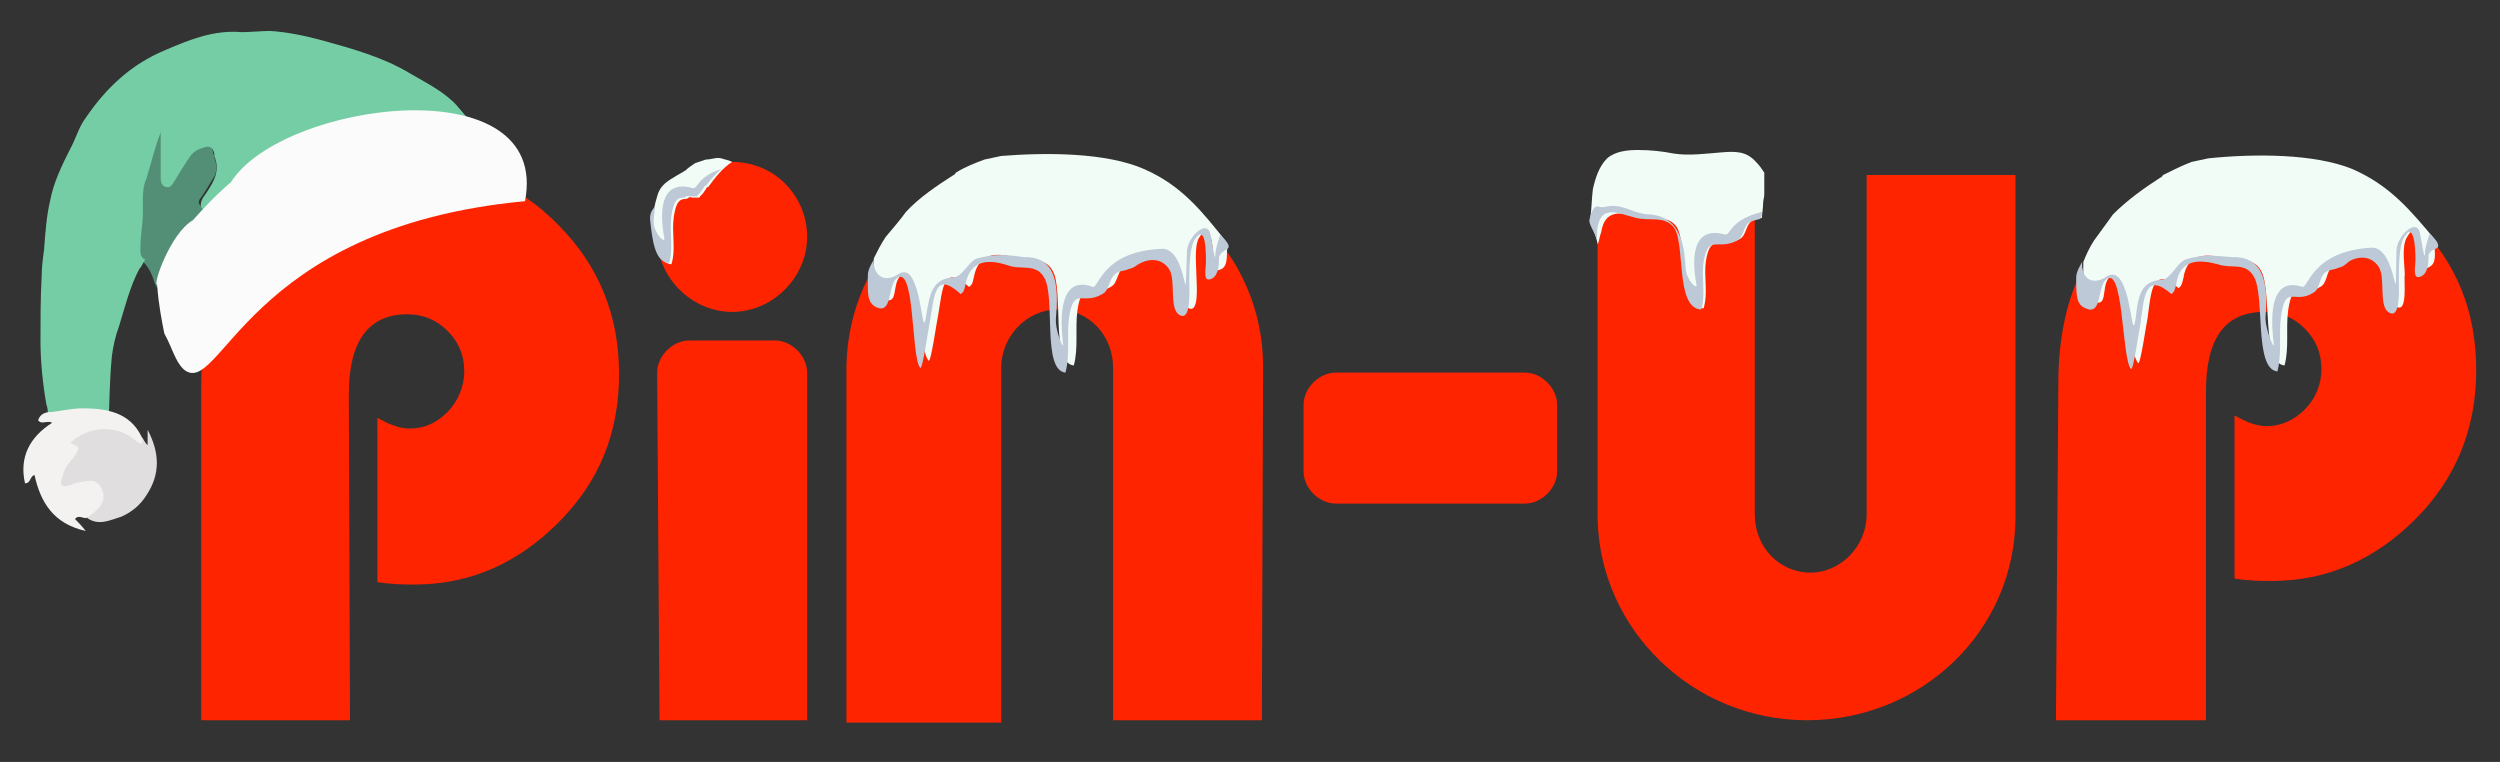 <svg xmlns="http://www.w3.org/2000/svg" width="210" height="64"><rect width="100%" height="100%" fill="#333333" stroke="none"/><style>.st0{fill:#ff2400}.st1{fill:#f2fcf7}.st2{fill:#bdc9d7}</style><g class="layer"><g id="svg_32"><path class="st0" d="M67.8 19.9c0 3.4-2.9 6.3-6.3 6.3s-6.3-2.9-6.3-6.3 2.9-6.3 6.3-6.3c3.6 0 6.3 2.9 6.3 6.3z" id="svg_1"/><path class="st0" d="M55.2 31.3c0-1.4 1.3-2.7 2.7-2.7h7.2c1.4 0 2.7 1.3 2.7 2.7v29.2H55.4l-.2-29.2z" id="svg_2"/><path class="st0" d="M109.5 34c0-1.4 1.3-2.7 2.7-2.7h15.9c1.4 0 2.7 1.3 2.7 2.7v5.6c0 1.4-1.3 2.7-2.7 2.7h-15.9c-1.4 0-2.7-1.3-2.7-2.7V34z" id="svg_3"/><path class="st0" d="M106.1 30.8c0-9.6-7.9-17.1-17.5-17.1s-17.3 7.6-17.5 17v30h13V30.9c0-2.7 2.2-4.9 4.7-4.9 2.7 0 4.7 2.2 4.7 4.9v29.6H106v-1.1l.1-28.6z" id="svg_4"/><path class="st0" d="M29.4 60.5H16.9v-28c0-5.2 1.3-9.4 4-12.6 1.6-2 3.6-3.4 6-4.5 2.5-1.1 4.9-1.6 7.4-1.6 5.1 0 9.2 1.6 12.6 5.1 3.4 3.4 5.1 7.6 5.1 12.5s-1.6 9-5.1 12.5c-3.4 3.4-7.4 5.2-12.1 5.2-.7 0-1.8 0-3.1-.2V35.1c.9.5 1.8.9 2.7.9 1.3 0 2.3-.5 3.2-1.4.9-.9 1.4-2.2 1.4-3.4 0-1.4-.5-2.5-1.4-3.4s-2-1.4-3.4-1.4c-3.2 0-4.9 2.2-4.9 6.7l.1 27.4z" id="svg_5"/><path class="st0" d="M172.7 60.5h12.6V32.9c0-4.5 1.6-6.7 4.9-6.7 1.4 0 2.5.5 3.4 1.4s1.4 2 1.4 3.4c0 1.3-.5 2.5-1.4 3.4s-2 1.4-3.2 1.4c-.9 0-1.8-.4-2.7-.9v13.7c1.3.2 2.3.2 3.1.2 4.7 0 8.7-1.8 12.1-5.2 3.4-3.4 5.1-7.6 5.1-12.5s-1.6-9-5.1-12.5c-3.4-3.4-7.6-5.1-12.6-5.1-2.5 0-4.9.5-7.4 1.6-2.3 1.1-4.3 2.5-6 4.5-2.7 3.2-4 7.4-4 12.6l-.2 28.3z" id="svg_6"/><path class="st0" d="M134.2 43.6V15.2l.2-.5h13v28.5c0 2.7 2 4.9 4.7 4.9 2.5 0 4.7-2.2 4.7-4.9V14.7h12.5v28.7c0 9.6-7.9 17.1-17.5 17.1s-17.4-7.6-17.6-16.9z" fill="#000" id="svg_7"/><g id="Слой_6"><g id="svg_8"><g id="svg_9"><path class="st1" d="M204.6 20.2c-2.1-2.5-3.8-4.6-7-6-3.2-1.3-8.2-1.3-12.1-.9-.5.1-.9.2-1.4.3-.8.3-1.6.7-2.4 1.1-.1.1-.1.2-.2.2-1.4.9-2.8 1.9-4 3.1-.5.7-1.1 1.5-1.6 2.2-.4.6-.7 1.3-.9 1.8 0 1.5 0 3 .8 3.3 1.3.6.7-1.1 1.3-1.9 1.6-1.8 1.6 6.1 2.5 7.1.2.2.7-3.4.8-3.8.3-2.3.4-4.4 2.6-2.5.3-.2.3-.5.4-.8.3-2.2 2-2.1 3.5-1.7 1.1.4 2.3-.2 3 1 1 1.6 0 7.8 2 8 .4-1.5.1-3 .3-4.6.4-2.8 1.1-1 2.7-2 .6-.3.5-1.3 1-1.7.4-.3.7-.2 1.1-.4.5-.1.6-.3 1-.6.8-.4 1.8-.4 2.4.5.6.9 0 3.2.8 3.8 1.1.8.7-2.1.8-2.6 0-.9-.3-2.4.2-3.2.9-1.6 1.2.7 1.2 1.5 0 .6-.1 1.5.7 1 .6-.3.4-1.3.4-1.8 0 .1 0-.1.1-.4z" id="svg_10"/></g><path class="st2" d="M204.7 20.3c-.1-.1-.5-.6-.6-.7-.1.3-.4 1.2-.4 1.6 0 1-.3-1-.4-1.5-.2-1.5-1.9 0-2 1.3-.1 6.6.2-.3-2.1-.2-5 .3-5.3 3.4-5.8 3.3-2.4-.8-2.8 1.7-2.4 4.8.1.6-.7-1.1-.7-2.2.2-2.4.1-5.2-2.8-5.1-1.3-.1-2.4-.3-3.9.2-.7.2-1.3 1.7-2 1.7-1.8.1-2 1.4-2.2 3.2-.4 2.8-.3-4.7-2.4-3.5-1.3.9-2.2.1-2.1-1.2-.1.2-.5.8-.5 1.3 0 1.5 0 2.3.8 2.6 1.3.6 1-1.5 1.6-2.3 1.6-1.8 1.4 6.5 2.2 7.4.2.2.7-3.4.8-3.8.3-2.3.4-4.4 2.6-2.5.3-.2.3-.5.4-.8.3-2.2 2-2.1 3.5-1.7 1.1.4 2.3-.2 3 1 1 1.6 0 7.8 2 8 .4-1.5.1-3 .3-4.6.4-2.8 1.1-1 2.7-2 .6-.3.5-1.3 1-1.7.4-.3.7-.2 1.1-.4.5-.1.6-.3 1-.6.8-.4 1.8-.4 2.4.5.6.9 0 3.2.8 3.8 1.1.8.9-2.1.9-2.7 0-.9 0-2.7.4-3.5.9-1.6 1 1 1 1.8 0 .6-.3 1.8.5 1.4.6-.3.6-1.3.6-1.8.3-.7 1.1-.3.7-1.1z" id="svg_11"/></g><g id="svg_12"><g id="svg_13"><path class="st1" d="M148.1 17.1c0-.3.1-.5.1-.8v-1.8c-.2-.3-.4-.6-.7-.9-.8-.9-1.7-.9-2.9-.8-1.3.1-2.7.3-4 .1-1-.2-2-.3-3-.3-.9 0-1.9.1-2.6.7-.7.7-1 1.7-1.2 2.6-.1.8-.1 1.6-.2 2.3 0 .7.5 1.6.6 2.3.1-.1.2-.8.3-1 .3-1.9 1.6-1.7 3.1-1.3 1.2.3 2.4-.2 3.2.8 1 1.4.1 6.8 2.3 6.9.4-1.3 0-2.6.2-4 .4-2.4 1.2-.9 2.8-1.8.6-.3.5-1.1 1-1.5.3-.2.6-.2.9-.3 0-.3.1-.8.1-1.2z" id="svg_14"/></g><path class="st2" d="M148 17.8c-2.8.7-2.6 2-3.1 1.9-2.5-.7-2.9 1.5-2.4 4.2.1.5-.8-.3-.9-1.3-.1-1.5-.2-4.5-3.2-4.6-1.4-.1-2.1-1-3.7-.6-.4.1-.8-.6-1.2 1.1 0 .5.6 1.2.6 1.6.1-.1 0-.8.1-1 .3-1.9 1.7-1.2 3.2-.8 1.2.3 2.4-.2 3.2.8 1 1.4.1 6.8 2.3 6.9.4-1.3 0-2.6.2-4 .4-2.4 1.2-.9 2.8-1.8.6-.3.5-1.1 1-1.5.3-.2.6-.2.9-.3.2-.2.2-.4.2-.6z" id="svg_15"/></g><g id="svg_16"><g id="svg_17"><path class="st1" d="M60.6 13.3c-.5-.1-.8.1-1.3.1l-.9.3c-.3.2-.6.4-.8.6-.3.2-.7.4-1 .6-.7.4-1.2.8-1.4 1.6-.2.6-.3 1.3-.4 2 .2 1.8.4 3.6 1.6 3.7.4-1.3 0-2.6.2-4 .2-1.3.5-1.5 1.1-1.5.1-.1.3-.2.4-.1h.6s.1 0 .1-.1l.2-.2c.1-.1.2-.3.3-.4 0-.1.1-.2.2-.2.5-.7 1.2-1.6 2-2.1-.4-.2-.7-.2-.9-.3z" id="svg_18"/></g><path class="st2" d="M58.2 15.8c-2.5-.7-2.9 1.5-2.4 4.2.1.5-.8-.3-.9-1.3 0-.4.1-.9.1-1.4-.1.3-.4.4-.4 1.1.2 1.8.4 3.6 1.6 3.7.4-1.3 0-2.6.2-4 .2-1.3.5-1.5 1.1-1.5.1-.1.3-.2.4-.1h.6s.1 0 .1-.1l.2-.2c.1-.1.2-.3.3-.4 0-.1.1-.2.2-.2.4-.5.8-1 1.3-1.4-2 .6-2 1.7-2.4 1.6z" id="svg_19"/></g><g id="svg_20"><g id="svg_21"><path class="st1" d="M103 20.3c-2-2.5-3.7-4.7-6.9-6.1-3.2-1.4-8.2-1.4-12-1.1-.5.1-.9.2-1.4.3-.8.3-1.6.6-2.4 1.1-.1.1-.1.2-.2.2-1.4.9-2.9 1.9-4 3.1-.5.7-1.2 1.5-1.7 2.1-.4.6-.7 1.2-1 1.8 0 1.5 0 3 .8 3.4 1.3.6.7-1.1 1.4-1.9 1.7-1.8 1.5 6.1 2.4 7.1.2.2.7-3.4.8-3.8.4-2.3.4-4.4 2.6-2.4.3-.2.3-.4.4-.8.4-2.2 2.1-2.1 3.6-1.6 1.1.4 2.3-.2 3 1 1 1.6-.2 7.8 1.8 8 .4-1.5.1-3 .3-4.6.4-2.7 1.1-1 2.8-2 .6-.3.5-1.2 1.1-1.7.4-.3.7-.2 1.1-.4.5-.1.6-.3 1-.5.8-.4 1.8-.4 2.4.5s0 3.2.8 3.8c1.1.8.8-2 .8-2.6 0-.9-.2-2.4.2-3.2 1-1.6 1.2.7 1.2 1.5 0 .6-.1 1.5.7 1.1.6-.3.4-1.3.5-1.8-.2-.1-.2-.3-.1-.5z" id="svg_22"/></g><path class="st2" d="M103.1 20.4c-.1-.1-.5-.6-.6-.7-.1.3-.4 1.2-.4 1.6 0 1-.3-1-.4-1.5-.2-1.5-1.9 0-2 1.3-.2 6.5.2-.3-2.1-.2-5 .2-5.3 3.3-5.8 3.2-2.4-.9-2.9 1.6-2.5 4.8.1.6-.7-1.1-.6-2.2.2-2.4.2-5.2-2.7-5.1-1.3-.2-2.4-.3-3.9.1-.7.2-1.3 1.6-2 1.6-1.8.1-2 1.4-2.3 3.2-.4 2.7-.3-4.7-2.3-3.5-1.3.9-2.2 0-2.1-1.2-.1.2-.5.8-.5 1.3 0 1.5-.1 2.3.7 2.7 1.3.6 1-1.5 1.6-2.3 1.7-1.8 1.3 6.5 2.1 7.4.2.2.7-3.4.8-3.8.4-2.3.4-4.4 2.6-2.4.3-.2.3-.4.4-.8.4-2.2 2.1-2.1 3.6-1.6 1.1.4 2.3-.2 3 1 1 1.6-.2 7.8 1.8 8 .4-1.5.1-3 .3-4.6.4-2.7 1.1-1 2.8-2 .6-.3.5-1.2 1.1-1.7.4-.3.7-.2 1.1-.4.5-.1.6-.3 1-.5.8-.4 1.8-.4 2.4.5s0 3.2.8 3.8c1.1.8.9-2.1.9-2.7 0-.9 0-2.7.4-3.5 1-1.6 1 1 1 1.8 0 .6-.3 1.8.5 1.4.6-.3.6-1.3.6-1.8.3-.8 1.1-.5.7-1.2z" id="svg_23"/></g></g><g id="svg_24"><g id="svg_25"><path d="M11.8 19.3c.1-1.1 0-2.3.1-3.4.3-1.6.8-3.2 1.4-4.8.1-.2 0-.6.3-.5.2 0 .1.4.1.6v.1c0 1.2 0 2.4-.1 3.7 0 .2.1.4.3.4.2.1.4-.1.4-.2.2-.4.4-.7.6-1.1.5-.7.8-1.5 1.7-2 .7-.3 1.2-.1 1.3.7 0 .1.1.3.1.4.2.6.3 1.2-.1 1.8-.4.6-.7 1.2-1.1 1.7-.2.3-.1.5.2.7.2.1.4 0 .5.1 0 .2-.1.4-.3.5-1.1 1.3-2.4 2.4-3.1 4.1 0 .1-.1.3-.3.2-.1.2-.1.4-.2.6v.1c0 .4 0 .7-.2 1.1-.3.2-.3-.2-.4-.3-.4-1.4-1-1.9-1.4-2.1-.1-.1-.4-.1-.5-.4.4-.1.5-.4.7-2z" id="svg_26" fill="#528f76"/><path d="M3.4 28.6c0-1.8 0-3.6.1-5.4 0-.7.1-1.5.2-2.2.1-1.4.2-2.8.5-4.1.3-1.6 1-3 1.7-4.4.5-.9.7-1.8 1.3-2.6 1.7-2.5 3.8-4.5 6.7-5.7 2.1-.9 4.1-1.7 6.4-1.5.8 0 1.6-.1 2.4-.1 1.5.1 2.9.4 4.4.8 2.5.7 5.1 1.4 7.4 2.8 1.2.7 2.4 1.3 3.4 2.2.6.5 1 1.2 1.6 1.7.1.4-.2.3-.4.3-.4-.1-.8-.3-1.2-.3-1.1-.2-2.3-.2-3.5-.2-1.5.1-2.9.3-4.3.6s-2.7.9-4.1 1.5c-2.5 1-4.7 2.5-6.7 4.3-.5.5-.9 1-1.5 1.4h-.2c-.7 0-.9-.4-.6-1 .1-.2.3-.4.4-.6.6-.9 1.1-1.8.6-3v-.2c-.1-.5-.4-.7-.9-.5-.4.1-.8.3-1.1.7-.5.7-.9 1.4-1.4 2.2-.2.3-.3.5-.7.4-.3-.1-.4-.4-.4-.7v-3.9c-.5 1.3-.8 2.6-1.2 3.9-.2.4-.3 1-.3 1.7v1.2c0 .9-.2 1.9-.2 2.8 0 .4-.1.9.4 1.1-.2.3-.3.6-.5.8-.8 1.5-1.2 3.2-1.7 4.8-.3.8-.5 1.7-.6 2.5-.2 2-.2 4-.3 6.1v.9c-.2.7-.2.7-.7.4l-.1-.1c-.1 0-.2-.1-.4-.2h-.1c-.4.6-.5.6-1 0-.3.1-.7.1-1 .2-.1.1-.2.1-.3.2-.2.1-.3.3-.6.2 0-.2-.1-.3-.1-.5-.4-.4-.3-.9-.4-1.4 0-.1-.1-.2-.1-.4-.4-.3-.2-.9-.4-1.3-.3-1.7-.5-3.6-.5-5.4z" id="svg_27" fill="#74cda5"/><path d="M13.8 28c.7 1.3.9 2.3 1.6 3 3.1 2.7 5.1-11.9 28.7-14.1 2.2-11.4-20.4-8.4-24.7-1.6-1.3 1.1-2.4 2.3-3.2 3.2-1.9 1.1-3.4 5.5-3 5.4.1 1.6.4 3.1.6 4.1zm14.6-16.9c0-.1 0 0 0 0z" id="svg_28" fill="#fbfbfb"/><g id="svg_29"><path d="M11.9 36.7c-1-2.1-3-2.4-5-2.4-.8 0-1.7.2-2.5.3-.5 0-1 .1-1.2.7.3.4.7 0 1.2.2-1.9 1.2-2.8 2.9-2.3 5.1.5 0 .4-.6.8-.7.5 2.3 1.6 4.1 4.3 4.7-.4-.5-.6-.7-.9-1 .3-.4.7 0 1-.1 1.3-.4 1.8-1.2 1.6-2.2-.2-1-.9-1.3-2.2-1.1-.3 0-.7.3-1 0-.3-.4.1-.7.3-1 .3-.6 1.1-1.1.7-2-.1-.3.4-.4.7-.5 1.4-.3 2.7-.4 3.9.6.2.2.5.5.8.2.1-.3 0-.5-.2-.8z" id="svg_30" fill="#f4f2f1"/><path d="M11.9 36.7c.1.5.1.8-.5.3-1.7-1.4-4-1.2-5.5.2.9.4.8.4.3 1.2-.4.5-.8.9-.9 1.5-.3.7-.3 1.2.7.8.1 0 .2-.1.2-.1.8-.1 1.8-.6 2.3.4.5.9 0 1.6-.8 2.2-.1.1-.3.2-.4.3 1 .7 1.9.2 2.9-.1.9-.4 1.6-1 2.1-1.8 1.2-1.8 1.1-3.6.1-5.5v1.3c-.2-.2-.3-.4-.5-.7z" id="svg_31" fill="#e0dedf"/></g></g></g></g></g></svg>
